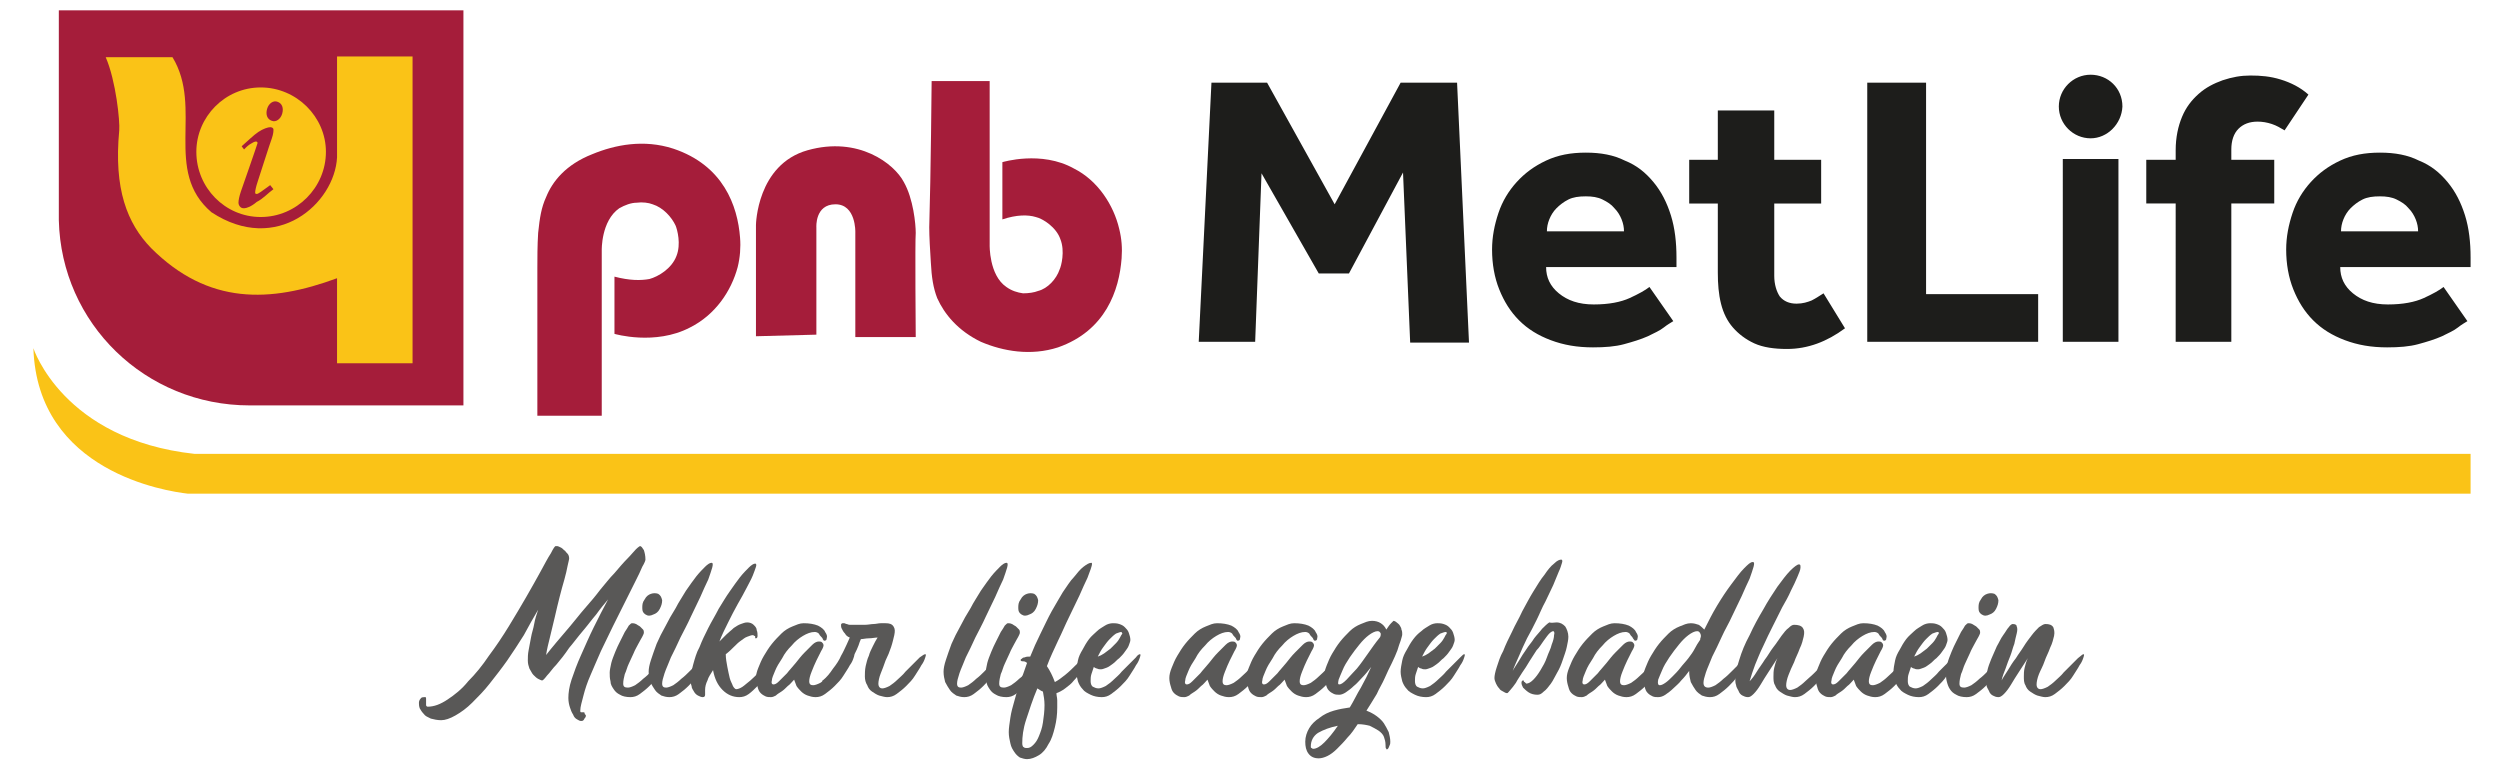 <?xml version="1.0" encoding="UTF-8"?>
<!-- Generator: Adobe Illustrator 19.0.0, SVG Export Plug-In . SVG Version: 6.00 Build 0)  -->
<svg version="1.1" id="Layer_1" xmlns="http://www.w3.org/2000/svg" xmlns:xlink="http://www.w3.org/1999/xlink" x="0px" y="0px" viewBox="0 0 314.5 96.8" style="enable-background:new 0 0 314.5 96.8;" xml:space="preserve">
<style type="text/css">
	.st0{fill:#595857;}
	.st1{fill:#1D1D1B;}
	.st2{fill-rule:evenodd;clip-rule:evenodd;fill:#A51D3A;}
	.st3{fill-rule:evenodd;clip-rule:evenodd;fill:#FAC317;}
	.st4{fill:#A51D3A;}
	.st5{fill:#FAC317;}
</style>
<path id="XMLID_103_" class="st0" d="M73.6,89.9c0.1,0,0.1,0,0.1,0.1c0,0.1,0,0.2-0.1,0.3c-0.1,0.1-0.1,0.2-0.2,0.3  c-0.1,0.1-0.2,0.1-0.3,0.1c-0.2,0-0.3-0.1-0.5-0.2c-0.2-0.1-0.4-0.3-0.5-0.6c-0.2-0.3-0.3-0.6-0.4-0.9c-0.1-0.3-0.2-0.7-0.2-1.2  c0-0.6,0.1-1.4,0.4-2.3c0.3-0.9,0.7-2,1.2-3.1c0.5-1.1,1-2.3,1.6-3.5c0.6-1.2,1.2-2.4,1.8-3.5c-0.5,0.6-1,1.2-1.5,1.9  c-0.6,0.7-1.1,1.4-1.7,2.1c-0.6,0.7-1.1,1.4-1.7,2.1C71,82.4,70.5,83,70,83.6c-0.5,0.5-0.8,1-1.2,1.4c-0.3,0.4-0.5,0.6-0.6,0.6  c0,0,0,0,0,0c0,0,0,0,0,0c-0.1,0-0.3-0.1-0.5-0.2c-0.2-0.1-0.4-0.3-0.6-0.5c-0.2-0.2-0.3-0.5-0.5-0.8c-0.1-0.3-0.2-0.6-0.2-1  c0-0.4,0-0.8,0.1-1.3c0.1-0.5,0.2-1,0.3-1.6c0.1-0.6,0.3-1.1,0.4-1.7c0.1-0.6,0.3-1.2,0.5-1.8c-0.6,1-1.2,2.1-1.8,3.2  c-0.7,1.1-1.4,2.2-2.1,3.2c-0.7,1-1.5,2-2.2,2.9c-0.7,0.9-1.5,1.7-2.2,2.4c-0.7,0.7-1.4,1.2-2.1,1.6c-0.7,0.4-1.3,0.6-1.8,0.6  c-0.5,0-0.9-0.1-1.3-0.2c-0.4-0.2-0.7-0.3-0.9-0.6c-0.2-0.2-0.4-0.5-0.5-0.7c-0.1-0.3-0.1-0.5-0.1-0.7c0-0.2,0.1-0.4,0.2-0.5  c0.1-0.2,0.3-0.2,0.6-0.2c0.1,0,0.1,0.1,0.1,0.2c0,0.1,0,0.3,0,0.4c0,0.2,0,0.3,0,0.4c0,0.1,0.1,0.2,0.2,0.2c0.8,0,1.6-0.3,2.5-0.9  c0.9-0.6,1.8-1.3,2.6-2.3c0.9-0.9,1.8-2,2.6-3.2c0.9-1.2,1.7-2.4,2.5-3.7c0.8-1.3,1.5-2.5,2.2-3.7c0.7-1.2,1.3-2.3,1.8-3.2  c0.5-0.9,0.9-1.7,1.3-2.3c0.3-0.6,0.5-0.9,0.6-0.9h0c0,0,0,0,0.1,0c0,0,0,0,0.1,0c0.1,0,0.3,0.1,0.5,0.2c0.2,0.1,0.3,0.3,0.5,0.4  c0.1,0.2,0.3,0.3,0.4,0.5c0.1,0.2,0.1,0.4,0.1,0.5c0,0.1-0.1,0.4-0.2,0.9c-0.1,0.5-0.2,1-0.4,1.7c-0.2,0.7-0.4,1.4-0.6,2.2  c-0.2,0.8-0.4,1.6-0.6,2.5c-0.2,0.8-0.4,1.7-0.6,2.5c-0.2,0.8-0.4,1.6-0.5,2.3c0.3-0.4,0.8-1,1.3-1.6c0.5-0.6,1.1-1.3,1.7-2  c0.6-0.7,1.2-1.5,1.9-2.3c0.7-0.8,1.3-1.5,1.9-2.3c0.6-0.7,1.2-1.5,1.8-2.1c0.6-0.7,1.1-1.3,1.6-1.8c0.5-0.5,0.8-0.9,1.1-1.2  c0.3-0.3,0.5-0.4,0.5-0.4c0.2,0,0.3,0.2,0.5,0.5c0.1,0.3,0.2,0.7,0.2,1.2c0,0.1-0.1,0.4-0.4,0.9c-0.2,0.5-0.5,1.1-0.9,1.9  c-0.4,0.8-0.8,1.6-1.3,2.6c-0.5,1-1,2-1.5,3c-0.5,1-1,2.1-1.5,3.1c-0.5,1.1-0.9,2.1-1.3,3c-0.4,0.9-0.7,1.8-0.9,2.6  c-0.2,0.8-0.4,1.4-0.4,1.9c0,0.1,0,0.2,0.1,0.2c0,0,0.1,0,0.2,0c0.1,0,0.1,0,0.2,0C73.6,89.9,73.6,89.9,73.6,89.9"/>
<path class="st0" d="M84.1,82.3c0.1,0,0.1,0.1,0,0.4c-0.1,0.3-0.2,0.6-0.5,1c-0.2,0.4-0.5,0.8-0.8,1.3c-0.3,0.5-0.7,0.9-1.1,1.3  c-0.4,0.4-0.8,0.7-1.2,1c-0.4,0.3-0.8,0.4-1.2,0.4c-0.5,0-1-0.1-1.3-0.3c-0.4-0.2-0.6-0.4-0.8-0.7c-0.2-0.3-0.4-0.6-0.4-1  c-0.1-0.4-0.1-0.7-0.1-1.1c0-0.3,0.1-0.7,0.2-1.2c0.1-0.4,0.3-0.9,0.5-1.4c0.2-0.5,0.4-0.9,0.6-1.3c0.2-0.4,0.4-0.8,0.6-1.2  c0.2-0.3,0.4-0.6,0.5-0.8c0.2-0.2,0.3-0.3,0.4-0.3c0.1,0,0.3,0,0.5,0.1c0.2,0.1,0.3,0.2,0.5,0.3c0.1,0.1,0.3,0.3,0.4,0.4  c0.1,0.1,0.1,0.3,0.1,0.4c0,0.1-0.1,0.3-0.2,0.5c-0.1,0.2-0.3,0.5-0.5,0.9c-0.2,0.4-0.4,0.7-0.6,1.2c-0.2,0.4-0.4,0.9-0.6,1.3  c-0.2,0.4-0.3,0.9-0.5,1.3c-0.1,0.4-0.2,0.8-0.2,1.2c0,0.4,0.2,0.5,0.6,0.5c0.2,0,0.5-0.1,0.9-0.3c0.3-0.2,0.7-0.5,1-0.8  c0.4-0.3,0.7-0.6,1.1-1c0.4-0.4,0.7-0.7,1-1c0.3-0.3,0.6-0.6,0.8-0.8C83.9,82.4,84,82.3,84.1,82.3 M81.2,77.3  c-0.3-0.2-0.4-0.4-0.4-0.8c0-0.4,0-0.7,0.3-1.1c0.2-0.4,0.5-0.6,0.8-0.7c0.3-0.1,0.6-0.1,0.9,0c0.3,0.2,0.4,0.4,0.5,0.8  c0,0.4-0.1,0.7-0.3,1.1c-0.2,0.4-0.5,0.6-0.8,0.7C81.8,77.5,81.5,77.5,81.2,77.3"/>
<path id="XMLID_100_" class="st0" d="M89,82.3c0.1,0,0.1,0.1,0,0.4c-0.1,0.3-0.2,0.6-0.5,1c-0.2,0.4-0.5,0.8-0.8,1.3  c-0.3,0.5-0.7,0.9-1.1,1.3c-0.4,0.4-0.8,0.7-1.2,1c-0.4,0.3-0.8,0.4-1.2,0.4c-0.4,0-0.7-0.1-1-0.2c-0.3-0.2-0.6-0.4-0.8-0.7  c-0.2-0.3-0.4-0.6-0.6-1c-0.1-0.4-0.2-0.8-0.2-1.3c0-0.4,0.1-0.9,0.3-1.5c0.2-0.6,0.4-1.2,0.7-2c0.3-0.7,0.7-1.5,1.1-2.2  c0.4-0.8,0.8-1.5,1.3-2.3c0.4-0.8,0.9-1.5,1.3-2.2c0.5-0.7,0.9-1.3,1.3-1.8c0.4-0.5,0.8-0.9,1.1-1.2c0.3-0.3,0.6-0.5,0.8-0.5  c0.2,0,0.2,0.2,0.1,0.6c-0.1,0.4-0.3,0.9-0.5,1.5c-0.3,0.6-0.6,1.3-1,2.2c-0.4,0.8-0.8,1.7-1.2,2.5c-0.4,0.9-0.9,1.8-1.3,2.6  c-0.4,0.9-0.8,1.7-1.2,2.5c-0.3,0.8-0.6,1.4-0.8,2c-0.2,0.6-0.3,1-0.3,1.3c0,0.4,0.2,0.5,0.5,0.5c0.2,0,0.5-0.1,0.9-0.3  c0.3-0.2,0.7-0.5,1-0.8c0.4-0.3,0.7-0.6,1.1-1c0.4-0.4,0.7-0.7,1-1c0.3-0.3,0.6-0.6,0.8-0.8C88.7,82.4,88.9,82.3,89,82.3"/>
<path id="XMLID_99_" class="st0" d="M97.4,82.3c0.1,0,0.1,0.1,0,0.4c-0.1,0.3-0.2,0.6-0.4,1c-0.2,0.4-0.4,0.8-0.7,1.3  c-0.3,0.5-0.6,0.9-1,1.3c-0.4,0.4-0.7,0.7-1.1,1c-0.4,0.3-0.8,0.4-1.2,0.4c-0.8,0-1.5-0.3-2.1-0.9c-0.6-0.6-1-1.4-1.2-2.5  c-0.3,0.5-0.6,0.9-0.7,1.3c-0.2,0.4-0.3,0.8-0.3,1.2c0,0.3,0,0.5,0,0.6c0,0.2-0.1,0.3-0.3,0.3c-0.2,0-0.4-0.1-0.6-0.2  c-0.2-0.1-0.4-0.3-0.5-0.5c-0.1-0.2-0.3-0.4-0.3-0.7c-0.1-0.2-0.1-0.5-0.1-0.8c0-0.5,0.1-1.2,0.3-1.9c0.2-0.7,0.4-1.5,0.8-2.2  c0.3-0.8,0.7-1.6,1.1-2.4c0.4-0.8,0.9-1.6,1.3-2.4c0.5-0.8,0.9-1.5,1.4-2.2c0.5-0.7,0.9-1.3,1.3-1.8c0.4-0.5,0.8-0.9,1.1-1.2  c0.3-0.3,0.6-0.5,0.8-0.5c0.1,0,0.2,0.1,0.1,0.4c-0.1,0.3-0.2,0.6-0.4,1.1c-0.2,0.5-0.5,1-0.8,1.6c-0.3,0.6-0.7,1.3-1.1,2  c-0.4,0.7-0.8,1.5-1.2,2.3c-0.4,0.8-0.8,1.6-1.1,2.4c0.3-0.3,0.6-0.6,0.9-0.9c0.3-0.3,0.6-0.5,0.9-0.8c0.3-0.2,0.6-0.4,0.9-0.5  c0.3-0.1,0.5-0.2,0.8-0.2c0.3,0,0.6,0.1,0.8,0.3c0.2,0.2,0.4,0.4,0.4,0.7c0.1,0.2,0.1,0.5,0.1,0.7c0,0.2-0.1,0.3-0.2,0.3  c-0.1,0-0.1,0-0.1-0.1c0,0,0-0.1,0-0.1c0-0.1,0-0.1-0.1-0.1c0,0-0.1-0.1-0.2-0.1c-0.2,0-0.4,0.1-0.7,0.2c-0.3,0.1-0.5,0.3-0.8,0.5  c-0.3,0.2-0.6,0.5-0.9,0.8c-0.3,0.3-0.6,0.6-1,0.9c0,0.5,0.1,1.1,0.2,1.6c0.1,0.5,0.2,1,0.3,1.4c0.1,0.4,0.3,0.7,0.4,1  c0.1,0.2,0.3,0.4,0.4,0.4c0.2,0,0.5-0.1,0.8-0.3c0.3-0.2,0.6-0.5,1-0.8c0.3-0.3,0.7-0.6,1-1c0.3-0.4,0.6-0.7,0.9-1  c0.3-0.3,0.5-0.6,0.7-0.8C97.2,82.4,97.3,82.3,97.4,82.3"/>
<path id="XMLID_98_" class="st0" d="M107.4,82.3c0.1,0,0.1,0.1,0,0.4c-0.1,0.3-0.2,0.6-0.5,1c-0.2,0.4-0.5,0.8-0.8,1.3  c-0.3,0.5-0.7,0.9-1.1,1.3c-0.4,0.4-0.8,0.7-1.2,1c-0.4,0.3-0.8,0.4-1.2,0.4c-0.4,0-0.7-0.1-1-0.2c-0.3-0.1-0.6-0.3-0.8-0.5  c-0.2-0.2-0.4-0.4-0.6-0.7c-0.1-0.3-0.2-0.5-0.3-0.8c-0.3,0.3-0.5,0.6-0.8,0.8c-0.3,0.3-0.5,0.5-0.8,0.7c-0.3,0.2-0.5,0.3-0.7,0.5  c-0.2,0.1-0.4,0.2-0.6,0.2c-0.2,0-0.5,0-0.7-0.1c-0.2-0.1-0.4-0.2-0.6-0.4c-0.2-0.2-0.3-0.4-0.4-0.8c-0.1-0.3-0.2-0.7-0.2-1.1  c0-0.4,0.1-0.8,0.3-1.3c0.2-0.5,0.4-1,0.7-1.5c0.3-0.5,0.6-1,1-1.5c0.4-0.5,0.8-0.9,1.2-1.3c0.4-0.4,0.9-0.7,1.4-0.9  c0.5-0.2,0.9-0.4,1.4-0.4c0.7,0,1.3,0.1,1.8,0.3c0.4,0.2,0.8,0.5,0.9,0.8c0.2,0.3,0.3,0.5,0.2,0.8c0,0.2-0.1,0.3-0.3,0.3  c-0.1,0-0.1-0.1-0.2-0.2c0-0.1-0.1-0.2-0.2-0.3c-0.1-0.1-0.2-0.2-0.3-0.4c-0.1-0.1-0.3-0.2-0.5-0.2c-0.5,0-1,0.2-1.5,0.5  c-0.5,0.3-1,0.7-1.4,1.2c-0.5,0.5-0.9,1-1.2,1.6c-0.4,0.6-0.7,1.1-0.9,1.6c-0.2,0.5-0.4,0.9-0.4,1.2c-0.1,0.3,0,0.5,0.2,0.5  c0.2,0,0.4-0.1,0.7-0.4c0.3-0.3,0.6-0.6,1-1c0.3-0.4,0.7-0.8,1.1-1.3c0.4-0.5,0.7-0.9,1.1-1.3c0.4-0.4,0.7-0.7,1-1  c0.3-0.3,0.6-0.4,0.8-0.4c0.1,0,0.3,0,0.4,0.1c0.1,0.1,0.2,0.2,0.2,0.4c0,0.1-0.1,0.4-0.3,0.7c-0.2,0.4-0.4,0.8-0.6,1.2  c-0.2,0.4-0.4,0.9-0.6,1.4c-0.2,0.5-0.3,0.9-0.3,1.2c0,0.4,0.2,0.5,0.5,0.5c0.2,0,0.5-0.1,0.9-0.3c0.3-0.2,0.7-0.5,1-0.8  c0.3-0.3,0.7-0.6,1.1-1c0.4-0.4,0.7-0.7,1-1c0.3-0.3,0.6-0.6,0.8-0.8C107.2,82.4,107.3,82.3,107.4,82.3"/>
<path id="XMLID_97_" class="st0" d="M116.4,82.3c0.1,0,0.1,0.1,0,0.4c-0.1,0.3-0.2,0.6-0.5,1c-0.2,0.4-0.5,0.8-0.8,1.3  c-0.3,0.5-0.7,0.9-1.1,1.3c-0.4,0.4-0.8,0.7-1.2,1c-0.4,0.3-0.8,0.4-1.2,0.4c-0.3,0-0.6-0.1-1-0.2c-0.3-0.1-0.6-0.3-0.9-0.5  c-0.3-0.2-0.5-0.5-0.6-0.8c-0.2-0.3-0.3-0.7-0.3-1.1c0-0.4,0-0.8,0.1-1.3c0.1-0.4,0.2-0.9,0.4-1.3c0.1-0.4,0.3-0.8,0.5-1.2  c0.2-0.4,0.4-0.8,0.6-1.1c-0.3,0-0.7,0.1-1.1,0.1c-0.4,0-0.7,0.1-1,0.1c-0.1,0.2-0.2,0.5-0.3,0.8c-0.1,0.3-0.3,0.7-0.5,1.1  c-0.2,0.4-0.4,0.8-0.7,1.2c-0.2,0.4-0.5,0.8-0.8,1.2c-0.3,0.4-0.5,0.7-0.8,1c-0.2,0.3-0.5,0.5-0.7,0.7c-0.1,0.1-0.2,0.1-0.3,0  c-0.1-0.1-0.2-0.1-0.4-0.3c-0.1-0.1-0.2-0.2-0.3-0.3c-0.1-0.1-0.1-0.2,0-0.2c0.5-0.4,0.9-0.9,1.3-1.5c0.4-0.5,0.8-1.1,1-1.6  c0.3-0.5,0.5-1,0.7-1.4c0.2-0.4,0.3-0.7,0.4-0.9c-0.3-0.1-0.5-0.3-0.6-0.5c-0.2-0.2-0.3-0.4-0.4-0.6c-0.1-0.2-0.1-0.3-0.1-0.5  c0-0.1,0.1-0.2,0.2-0.2c0.1,0,0.1,0,0.2,0c0.1,0,0.2,0.1,0.3,0.1c0.1,0,0.2,0.1,0.4,0.1c0.1,0,0.3,0,0.6,0c0.4,0,0.8,0,1.3,0  c0.4,0,0.8-0.1,1.1-0.1c0.3,0,0.6-0.1,0.9-0.1c0.3,0,0.5,0,0.6,0c0.5,0,0.8,0.1,1,0.4c0.2,0.3,0.2,0.6,0.1,1.1  c-0.1,0.4-0.2,0.9-0.4,1.5c-0.2,0.6-0.4,1.1-0.7,1.7c-0.2,0.6-0.4,1.1-0.6,1.6c-0.2,0.5-0.3,1-0.3,1.3c0,0.4,0.2,0.6,0.5,0.6  c0.2,0,0.5-0.1,0.9-0.3c0.3-0.2,0.7-0.5,1-0.8c0.3-0.3,0.7-0.6,1-1c0.4-0.4,0.7-0.7,1-1c0.3-0.3,0.6-0.6,0.8-0.8  C116.1,82.4,116.3,82.3,116.4,82.3"/>
<path id="XMLID_96_" class="st0" d="M126.1,82.3c0.1,0,0.1,0.1,0,0.4c-0.1,0.3-0.2,0.6-0.5,1c-0.2,0.4-0.5,0.8-0.8,1.3  c-0.3,0.5-0.7,0.9-1.1,1.3c-0.4,0.4-0.8,0.7-1.2,1c-0.4,0.3-0.8,0.4-1.2,0.4c-0.4,0-0.7-0.1-1-0.2c-0.3-0.2-0.6-0.4-0.8-0.7  c-0.2-0.3-0.4-0.6-0.6-1c-0.1-0.4-0.2-0.8-0.2-1.3c0-0.4,0.1-0.9,0.3-1.5c0.2-0.6,0.4-1.2,0.7-2c0.3-0.7,0.7-1.5,1.1-2.2  c0.4-0.8,0.8-1.5,1.3-2.3c0.4-0.8,0.9-1.5,1.3-2.2c0.5-0.7,0.9-1.3,1.3-1.8c0.4-0.5,0.8-0.9,1.1-1.2c0.3-0.3,0.6-0.5,0.8-0.5  c0.2,0,0.2,0.2,0.1,0.6c-0.1,0.4-0.3,0.9-0.5,1.5c-0.3,0.6-0.6,1.3-1,2.2c-0.4,0.8-0.8,1.7-1.2,2.5c-0.4,0.9-0.9,1.8-1.3,2.6  c-0.4,0.9-0.8,1.7-1.2,2.5c-0.3,0.8-0.6,1.4-0.8,2c-0.2,0.6-0.3,1-0.3,1.3c0,0.4,0.2,0.5,0.5,0.5c0.2,0,0.5-0.1,0.9-0.3  c0.3-0.2,0.7-0.5,1-0.8c0.4-0.3,0.7-0.6,1.1-1c0.4-0.4,0.7-0.7,1-1c0.3-0.3,0.6-0.6,0.8-0.8C125.8,82.4,126,82.3,126.1,82.3"/>
<path class="st0" d="M131.4,82.3c0.1,0,0.1,0.1,0,0.4c-0.1,0.3-0.2,0.6-0.5,1c-0.2,0.4-0.5,0.8-0.8,1.3c-0.3,0.5-0.7,0.9-1.1,1.3  c-0.4,0.4-0.8,0.7-1.2,1c-0.4,0.3-0.8,0.4-1.2,0.4c-0.5,0-1-0.1-1.3-0.3c-0.4-0.2-0.6-0.4-0.8-0.7c-0.2-0.3-0.4-0.6-0.4-1  c-0.1-0.4-0.1-0.7-0.1-1.1c0-0.3,0.1-0.7,0.2-1.2c0.1-0.4,0.3-0.9,0.5-1.4c0.2-0.5,0.4-0.9,0.6-1.3c0.2-0.4,0.4-0.8,0.6-1.2  c0.2-0.3,0.4-0.6,0.5-0.8c0.2-0.2,0.3-0.3,0.4-0.3c0.1,0,0.3,0,0.5,0.1c0.2,0.1,0.3,0.2,0.5,0.3c0.1,0.1,0.3,0.3,0.4,0.4  c0.1,0.1,0.1,0.3,0.1,0.4c0,0.1-0.1,0.3-0.2,0.5c-0.1,0.2-0.3,0.5-0.5,0.9c-0.2,0.4-0.4,0.7-0.6,1.2c-0.2,0.4-0.4,0.9-0.6,1.3  c-0.2,0.4-0.3,0.9-0.5,1.3c-0.1,0.4-0.2,0.8-0.2,1.2c0,0.4,0.2,0.5,0.6,0.5c0.2,0,0.5-0.1,0.9-0.3c0.3-0.2,0.7-0.5,1-0.8  c0.4-0.3,0.7-0.6,1.1-1c0.4-0.4,0.7-0.7,1-1c0.3-0.3,0.6-0.6,0.8-0.8C131.2,82.4,131.3,82.3,131.4,82.3 M128.5,77.3  c-0.3-0.2-0.4-0.4-0.4-0.8c0-0.4,0-0.7,0.3-1.1c0.2-0.4,0.5-0.6,0.8-0.7c0.3-0.1,0.6-0.1,0.9,0c0.3,0.2,0.4,0.4,0.5,0.8  c0,0.4-0.1,0.7-0.3,1.1c-0.2,0.4-0.5,0.6-0.8,0.7C129.1,77.5,128.8,77.5,128.5,77.3"/>
<path class="st0" d="M137.1,82.3c0.1,0,0.1,0.1,0,0.3c-0.1,0.2-0.2,0.5-0.4,0.8c-0.2,0.3-0.4,0.7-0.7,1.1c-0.3,0.4-0.6,0.8-0.9,1.1  c-0.3,0.4-0.7,0.7-1.1,1c-0.4,0.3-0.8,0.5-1.1,0.6c0,0.3,0.1,0.6,0.1,0.9c0,0.3,0,0.6,0,0.9c0,0.9-0.1,1.7-0.3,2.5  c-0.2,0.8-0.4,1.5-0.8,2.1c-0.3,0.6-0.7,1.1-1.2,1.4c-0.5,0.3-1,0.5-1.5,0.5c-0.3,0-0.6-0.1-0.9-0.2c-0.3-0.2-0.5-0.4-0.7-0.7  c-0.2-0.3-0.4-0.6-0.5-1.1c-0.1-0.4-0.2-0.9-0.2-1.4c0-0.5,0.1-1.1,0.2-1.8c0.1-0.7,0.3-1.4,0.5-2.1c0.2-0.7,0.4-1.5,0.7-2.3  c0.3-0.8,0.6-1.6,0.9-2.5c-0.1-0.1-0.3-0.2-0.4-0.2c-0.2,0-0.3,0-0.4-0.1c0-0.1,0-0.2,0.1-0.2c0.1-0.1,0.2-0.2,0.4-0.2  c0.2-0.1,0.4-0.1,0.6-0.1h0.1c0.4-1,0.8-1.9,1.3-2.9c0.5-1,0.9-1.9,1.4-2.8c0.5-0.9,1-1.7,1.4-2.4c0.5-0.7,0.9-1.4,1.4-1.9  c0.4-0.5,0.8-1,1.2-1.3c0.4-0.3,0.7-0.5,1-0.5c0.1,0,0.1,0.2,0,0.5c-0.1,0.4-0.3,0.8-0.5,1.4c-0.3,0.6-0.6,1.3-1,2.2  c-0.4,0.8-0.8,1.7-1.3,2.7c-0.5,1-0.9,2-1.4,3c-0.5,1.1-1,2.1-1.4,3.2c0.4,0.6,0.7,1.2,1,2c0.4-0.2,0.8-0.5,1.3-0.9  c0.5-0.4,0.9-0.8,1.3-1.2c0.4-0.4,0.8-0.8,1.1-1C136.7,82.4,137,82.3,137.1,82.3 M129.2,94.1c0.3,0,0.5-0.1,0.8-0.4  c0.3-0.3,0.5-0.6,0.7-1.1c0.2-0.5,0.4-1,0.5-1.7c0.1-0.7,0.2-1.4,0.2-2.2c0-0.6-0.1-1.2-0.2-1.7c-0.3-0.1-0.5-0.3-0.7-0.4  c-0.6,1.4-1,2.7-1.4,3.9c-0.4,1.2-0.5,2.2-0.5,3c0,0.3,0.1,0.5,0.2,0.5C128.9,94.1,129,94.1,129.2,94.1"/>
<path class="st0" d="M143.4,82.3c0.1,0,0.1,0.1,0,0.4c-0.1,0.3-0.2,0.6-0.5,1c-0.2,0.4-0.5,0.8-0.8,1.3c-0.3,0.5-0.7,0.9-1.1,1.3  c-0.4,0.4-0.8,0.7-1.2,1c-0.4,0.3-0.8,0.4-1.2,0.4c-0.5,0-1-0.1-1.4-0.3c-0.4-0.2-0.8-0.4-1-0.7c-0.3-0.3-0.5-0.7-0.6-1  c-0.1-0.4-0.2-0.8-0.2-1.2c0-0.4,0.1-0.9,0.2-1.4c0.1-0.5,0.3-0.9,0.6-1.4c0.2-0.4,0.5-0.9,0.8-1.3c0.3-0.4,0.7-0.7,1-1  c0.3-0.3,0.7-0.5,1-0.7c0.3-0.2,0.7-0.3,1-0.3c0.2,0,0.5,0,0.8,0.1c0.3,0.1,0.5,0.2,0.7,0.4c0.2,0.2,0.4,0.4,0.5,0.7  c0.1,0.3,0.2,0.6,0.2,0.9c0,0.2-0.1,0.4-0.2,0.7c-0.1,0.3-0.3,0.5-0.5,0.8c-0.2,0.3-0.4,0.5-0.7,0.8c-0.3,0.2-0.5,0.5-0.8,0.7  c-0.3,0.2-0.5,0.4-0.8,0.5c-0.3,0.1-0.5,0.2-0.7,0.2c-0.2,0-0.3,0-0.5-0.1c-0.1,0-0.3-0.1-0.4-0.2c-0.1,0.3-0.2,0.6-0.3,0.9  c-0.1,0.3-0.1,0.6-0.1,0.9c0,0.3,0.1,0.6,0.3,0.7c0.2,0.1,0.4,0.2,0.7,0.2c0.2,0,0.5-0.1,0.9-0.3c0.3-0.2,0.7-0.5,1-0.8  c0.3-0.3,0.7-0.6,1-1c0.4-0.4,0.7-0.7,1-1c0.3-0.3,0.6-0.6,0.8-0.8C143.1,82.4,143.3,82.3,143.4,82.3 M141.1,79.5  c-0.2,0-0.4,0.1-0.7,0.2c-0.3,0.2-0.5,0.4-0.8,0.7c-0.3,0.3-0.5,0.6-0.8,1c-0.3,0.4-0.5,0.8-0.7,1.2c0.3-0.1,0.5-0.2,0.8-0.4  c0.3-0.2,0.5-0.4,0.8-0.6c0.2-0.2,0.5-0.5,0.7-0.7c0.2-0.2,0.4-0.5,0.5-0.7c0.1-0.2,0.2-0.4,0.3-0.5  C141.1,79.6,141.1,79.5,141.1,79.5"/>
<path id="XMLID_89_" class="st0" d="M159.4,82.3c0.1,0,0.1,0.1,0,0.4c-0.1,0.3-0.2,0.6-0.5,1c-0.2,0.4-0.5,0.8-0.8,1.3  c-0.3,0.5-0.7,0.9-1.1,1.3c-0.4,0.4-0.8,0.7-1.2,1c-0.4,0.3-0.8,0.4-1.2,0.4c-0.4,0-0.7-0.1-1-0.2c-0.3-0.1-0.6-0.3-0.8-0.5  c-0.2-0.2-0.4-0.4-0.6-0.7c-0.1-0.3-0.2-0.5-0.3-0.8c-0.3,0.3-0.5,0.6-0.8,0.8c-0.3,0.3-0.5,0.5-0.8,0.7c-0.3,0.2-0.5,0.3-0.7,0.5  c-0.2,0.1-0.4,0.2-0.6,0.2c-0.2,0-0.5,0-0.7-0.1c-0.2-0.1-0.4-0.2-0.6-0.4c-0.2-0.2-0.3-0.4-0.4-0.8c-0.1-0.3-0.2-0.7-0.2-1.1  c0-0.4,0.1-0.8,0.3-1.3c0.2-0.5,0.4-1,0.7-1.5c0.3-0.5,0.6-1,1-1.5c0.4-0.5,0.8-0.9,1.2-1.3c0.4-0.4,0.9-0.7,1.4-0.9  c0.5-0.2,0.9-0.4,1.4-0.4c0.7,0,1.3,0.1,1.8,0.3c0.4,0.2,0.8,0.5,0.9,0.8c0.2,0.3,0.3,0.5,0.2,0.8c0,0.2-0.1,0.3-0.3,0.3  c-0.1,0-0.1-0.1-0.2-0.2c0-0.1-0.1-0.2-0.2-0.3c-0.1-0.1-0.2-0.2-0.3-0.4c-0.1-0.1-0.3-0.2-0.5-0.2c-0.5,0-1,0.2-1.5,0.5  c-0.5,0.3-1,0.7-1.4,1.2c-0.5,0.5-0.9,1-1.2,1.6c-0.4,0.6-0.7,1.1-0.9,1.6c-0.2,0.5-0.4,0.9-0.4,1.2c-0.1,0.3,0,0.5,0.2,0.5  c0.2,0,0.4-0.1,0.7-0.4c0.3-0.3,0.6-0.6,1-1c0.3-0.4,0.7-0.8,1.1-1.3c0.4-0.5,0.7-0.9,1.1-1.3c0.4-0.4,0.7-0.7,1-1  c0.3-0.3,0.6-0.4,0.8-0.4c0.1,0,0.3,0,0.4,0.1c0.1,0.1,0.2,0.2,0.2,0.4c0,0.1-0.1,0.4-0.3,0.7c-0.2,0.4-0.4,0.8-0.6,1.2  c-0.2,0.4-0.4,0.9-0.6,1.4c-0.2,0.5-0.3,0.9-0.3,1.2c0,0.4,0.2,0.5,0.5,0.5c0.2,0,0.5-0.1,0.9-0.3c0.3-0.2,0.7-0.5,1-0.8  c0.3-0.3,0.7-0.6,1-1c0.4-0.4,0.7-0.7,1-1c0.3-0.3,0.6-0.6,0.8-0.8C159.2,82.4,159.3,82.3,159.4,82.3"/>
<path id="XMLID_88_" class="st0" d="M169.1,82.3c0.1,0,0.1,0.1,0,0.4c-0.1,0.3-0.2,0.6-0.5,1c-0.2,0.4-0.5,0.8-0.8,1.3  c-0.3,0.5-0.7,0.9-1.1,1.3c-0.4,0.4-0.8,0.7-1.2,1c-0.4,0.3-0.8,0.4-1.2,0.4c-0.4,0-0.7-0.1-1-0.2c-0.3-0.1-0.6-0.3-0.8-0.5  c-0.2-0.2-0.4-0.4-0.6-0.7c-0.1-0.3-0.2-0.5-0.3-0.8c-0.3,0.3-0.5,0.6-0.8,0.8c-0.3,0.3-0.5,0.5-0.8,0.7c-0.3,0.2-0.5,0.3-0.7,0.5  c-0.2,0.1-0.4,0.2-0.6,0.2c-0.2,0-0.5,0-0.7-0.1c-0.2-0.1-0.4-0.2-0.6-0.4c-0.2-0.2-0.3-0.4-0.4-0.8c-0.1-0.3-0.2-0.7-0.2-1.1  c0-0.4,0.1-0.8,0.3-1.3c0.2-0.5,0.4-1,0.7-1.5c0.3-0.5,0.6-1,1-1.5c0.4-0.5,0.8-0.9,1.2-1.3c0.4-0.4,0.9-0.7,1.4-0.9  c0.5-0.2,0.9-0.4,1.4-0.4c0.7,0,1.3,0.1,1.8,0.3c0.4,0.2,0.8,0.5,0.9,0.8c0.2,0.3,0.3,0.5,0.2,0.8c0,0.2-0.1,0.3-0.3,0.3  c-0.1,0-0.1-0.1-0.2-0.2c0-0.1-0.1-0.2-0.2-0.3c-0.1-0.1-0.2-0.2-0.3-0.4c-0.1-0.1-0.3-0.2-0.5-0.2c-0.5,0-1,0.2-1.5,0.5  c-0.5,0.3-1,0.7-1.4,1.2c-0.5,0.5-0.9,1-1.2,1.6c-0.4,0.6-0.7,1.1-0.9,1.6c-0.2,0.5-0.4,0.9-0.4,1.2c-0.1,0.3,0,0.5,0.2,0.5  c0.2,0,0.4-0.1,0.7-0.4c0.3-0.3,0.6-0.6,1-1c0.3-0.4,0.7-0.8,1.1-1.3c0.4-0.5,0.7-0.9,1.1-1.3c0.4-0.4,0.7-0.7,1-1  c0.3-0.3,0.6-0.4,0.8-0.4c0.1,0,0.3,0,0.4,0.1c0.1,0.1,0.2,0.2,0.2,0.4c0,0.1-0.1,0.4-0.3,0.7c-0.2,0.4-0.4,0.8-0.6,1.2  c-0.2,0.4-0.4,0.9-0.6,1.4c-0.2,0.5-0.3,0.9-0.3,1.2c0,0.4,0.2,0.5,0.5,0.5c0.2,0,0.5-0.1,0.9-0.3c0.3-0.2,0.7-0.5,1-0.8  c0.3-0.3,0.7-0.6,1-1c0.4-0.4,0.7-0.7,1-1c0.3-0.3,0.6-0.6,0.8-0.8C168.8,82.4,169,82.3,169.1,82.3"/>
<path class="st0" d="M171.9,89.4c0.5,0.2,0.9,0.4,1.3,0.7c0.4,0.3,0.7,0.6,0.9,0.9c0.2,0.3,0.4,0.7,0.6,1.1c0.1,0.4,0.2,0.8,0.2,1.2  c0,0.2,0,0.3-0.1,0.5c-0.1,0.2-0.1,0.3-0.2,0.4c-0.1,0.1-0.2,0.1-0.2,0c-0.1-0.1-0.1-0.2-0.1-0.5c0-0.4-0.1-0.7-0.2-1  c-0.1-0.3-0.4-0.6-0.7-0.8c-0.3-0.2-0.7-0.4-1.1-0.6c-0.4-0.1-0.9-0.2-1.5-0.2h0c-0.4,0.6-0.8,1.2-1.3,1.7c-0.4,0.5-0.9,1-1.3,1.4  c-0.4,0.4-0.8,0.7-1.2,0.9c-0.4,0.2-0.8,0.3-1.1,0.3c-0.6,0-1-0.2-1.3-0.6c-0.3-0.4-0.4-0.9-0.4-1.5c0-0.6,0.2-1.2,0.5-1.7  c0.3-0.5,0.7-0.9,1.3-1.3c0.5-0.4,1.1-0.7,1.8-0.9c0.7-0.2,1.3-0.3,2-0.4c0.5-0.8,0.9-1.7,1.4-2.5c0.5-0.9,0.9-1.7,1.3-2.6  c-0.4,0.5-0.7,0.9-1.1,1.3c-0.4,0.4-0.7,0.8-1.1,1.1c-0.3,0.3-0.7,0.6-1,0.8c-0.3,0.2-0.6,0.3-0.8,0.3c-0.2,0-0.5,0-0.7-0.1  c-0.2-0.1-0.4-0.2-0.6-0.4c-0.2-0.2-0.3-0.4-0.4-0.8c-0.1-0.3-0.2-0.7-0.2-1.1c0-0.4,0.1-0.8,0.3-1.3c0.2-0.5,0.4-1,0.7-1.5  c0.3-0.5,0.6-1,1-1.5c0.4-0.5,0.8-0.9,1.2-1.3c0.4-0.4,0.9-0.7,1.4-0.9c0.5-0.2,0.9-0.4,1.4-0.4c0.4,0,0.8,0.1,1.1,0.3  c0.3,0.2,0.5,0.4,0.7,0.8c0.2-0.3,0.4-0.6,0.6-0.8c0.2-0.2,0.3-0.3,0.3-0.3c0.1,0,0.3,0.1,0.4,0.2c0.1,0.1,0.3,0.2,0.4,0.4  c0.1,0.2,0.2,0.3,0.2,0.5c0.1,0.2,0.1,0.4,0.1,0.6c0,0.2-0.1,0.4-0.2,0.8c-0.1,0.3-0.3,0.8-0.4,1.2c-0.2,0.5-0.4,1-0.7,1.6  c-0.3,0.6-0.6,1.2-0.9,1.9c-0.3,0.7-0.7,1.3-1,2C172.7,88.1,172.3,88.8,171.9,89.4 M165.2,94.2c0.4,0,0.9-0.3,1.4-0.8  c0.5-0.5,1.1-1.2,1.7-2.1c-1,0.2-1.8,0.5-2.5,0.9c-0.6,0.4-0.9,1-0.9,1.7c0,0.1,0,0.2,0.1,0.2C165.1,94.2,165.2,94.2,165.2,94.2   M168.5,86.1c0.2,0,0.5-0.2,0.9-0.6c0.4-0.4,0.8-0.9,1.3-1.4c0.5-0.6,0.9-1.2,1.4-1.9c0.5-0.7,0.9-1.3,1.4-1.9  c0.2-0.2,0.2-0.4,0.2-0.6c-0.1-0.2-0.2-0.3-0.4-0.3c-0.3,0-0.7,0.2-1.1,0.5c-0.4,0.3-0.8,0.7-1.2,1.2c-0.4,0.5-0.8,1-1.2,1.6  c-0.4,0.6-0.7,1.1-0.9,1.6c-0.2,0.5-0.4,0.9-0.5,1.2C168.3,86,168.3,86.1,168.5,86.1"/>
<path class="st0" d="M184.2,82.3c0.1,0,0.1,0.1,0,0.4c-0.1,0.3-0.2,0.6-0.5,1c-0.2,0.4-0.5,0.8-0.8,1.3c-0.3,0.5-0.7,0.9-1.1,1.3  c-0.4,0.4-0.8,0.7-1.2,1c-0.4,0.3-0.8,0.4-1.2,0.4c-0.5,0-1-0.1-1.4-0.3c-0.4-0.2-0.8-0.4-1-0.7c-0.3-0.3-0.5-0.7-0.6-1  c-0.1-0.4-0.2-0.8-0.2-1.2c0-0.4,0.1-0.9,0.2-1.4c0.1-0.5,0.3-0.9,0.6-1.4c0.2-0.4,0.5-0.9,0.8-1.3c0.3-0.4,0.6-0.7,1-1  c0.3-0.3,0.7-0.5,1-0.7c0.3-0.2,0.7-0.3,1-0.3c0.2,0,0.5,0,0.8,0.1c0.3,0.1,0.5,0.2,0.7,0.4c0.2,0.2,0.4,0.4,0.5,0.7  c0.1,0.3,0.2,0.6,0.2,0.9c0,0.2-0.1,0.4-0.2,0.7c-0.1,0.3-0.3,0.5-0.5,0.8c-0.2,0.3-0.4,0.5-0.7,0.8c-0.3,0.2-0.5,0.5-0.8,0.7  c-0.3,0.2-0.5,0.4-0.8,0.5c-0.3,0.1-0.5,0.2-0.7,0.2c-0.2,0-0.3,0-0.5-0.1c-0.1,0-0.3-0.1-0.4-0.2c-0.1,0.3-0.2,0.6-0.3,0.9  c-0.1,0.3-0.1,0.6-0.1,0.9c0,0.3,0.1,0.6,0.3,0.7c0.2,0.1,0.4,0.2,0.7,0.2c0.2,0,0.5-0.1,0.9-0.3c0.3-0.2,0.7-0.5,1-0.8  c0.3-0.3,0.7-0.6,1-1c0.4-0.4,0.7-0.7,1-1c0.3-0.3,0.6-0.6,0.8-0.8C184,82.4,184.1,82.3,184.2,82.3 M181.9,79.5  c-0.2,0-0.4,0.1-0.7,0.2c-0.3,0.2-0.5,0.4-0.8,0.7c-0.3,0.3-0.5,0.6-0.8,1c-0.3,0.4-0.5,0.8-0.7,1.2c0.3-0.1,0.5-0.2,0.8-0.4  c0.3-0.2,0.5-0.4,0.8-0.6c0.2-0.2,0.5-0.5,0.7-0.7c0.2-0.2,0.4-0.5,0.5-0.7c0.1-0.2,0.2-0.4,0.3-0.5C182,79.6,182,79.5,181.9,79.5"/>
<path id="XMLID_82_" class="st0" d="M195.8,78.3c0.5,0,0.8,0.2,1.1,0.5c0.2,0.3,0.4,0.8,0.4,1.3c0,0.4-0.1,0.8-0.2,1.3  c-0.1,0.5-0.3,1-0.5,1.6c-0.2,0.6-0.4,1.1-0.7,1.6c-0.3,0.5-0.5,1-0.8,1.4c-0.3,0.4-0.6,0.8-0.9,1c-0.3,0.3-0.5,0.4-0.8,0.4  c-0.4,0-0.8-0.1-1.1-0.3c-0.3-0.2-0.5-0.4-0.7-0.6c-0.1-0.2-0.2-0.4-0.2-0.6c0-0.2,0.1-0.3,0.2-0.3c0.1,0,0.1,0,0.1,0.1  c0,0,0,0.1,0.1,0.1c0,0,0.1,0.1,0.1,0.1c0,0,0.1,0.1,0.1,0.1c0.3,0,0.6-0.2,0.9-0.5c0.3-0.3,0.6-0.7,0.9-1.2c0.3-0.5,0.6-1,0.8-1.6  c0.2-0.6,0.5-1.1,0.6-1.6c0.2-0.5,0.3-0.9,0.3-1.2c0.1-0.3,0-0.5-0.1-0.5c-0.1,0-0.3,0.1-0.5,0.3c-0.2,0.2-0.4,0.5-0.7,0.9  c-0.3,0.4-0.5,0.8-0.9,1.2c-0.3,0.5-0.6,0.9-0.9,1.4c-0.3,0.5-0.6,1-0.9,1.4c-0.3,0.5-0.6,0.9-0.8,1.3c-0.3,0.4-0.5,0.7-0.7,0.9  c-0.2,0.2-0.3,0.4-0.4,0.4h0c-0.2,0-0.3-0.1-0.5-0.2c-0.2-0.1-0.4-0.2-0.5-0.4c-0.2-0.2-0.3-0.4-0.4-0.6c-0.1-0.2-0.2-0.5-0.2-0.7  c0-0.3,0.1-0.8,0.3-1.4c0.2-0.6,0.4-1.3,0.8-2c0.3-0.8,0.7-1.6,1.1-2.4c0.4-0.9,0.9-1.7,1.3-2.6c0.5-0.9,0.9-1.7,1.4-2.5  c0.5-0.8,0.9-1.5,1.4-2.1c0.4-0.6,0.8-1.1,1.2-1.4c0.4-0.4,0.7-0.5,0.9-0.5c0.1,0,0.2,0.1,0.1,0.4c-0.1,0.3-0.2,0.7-0.4,1.1  c-0.2,0.5-0.4,1-0.7,1.7c-0.3,0.6-0.6,1.3-1,2.1c-0.4,0.7-0.7,1.5-1.1,2.3c-0.4,0.8-0.8,1.6-1.2,2.3c-0.4,0.8-0.7,1.5-1,2.2  c-0.3,0.7-0.6,1.3-0.8,1.9c0.2-0.4,0.5-0.8,0.8-1.3c0.3-0.5,0.6-1,0.9-1.4c0.3-0.5,0.7-0.9,1-1.4c0.3-0.4,0.7-0.8,1-1.2  c0.3-0.3,0.6-0.6,0.9-0.8C195.2,78.4,195.5,78.3,195.8,78.3"/>
<path id="XMLID_81_" class="st0" d="M209.4,82.3c0.1,0,0.1,0.1,0,0.4c-0.1,0.3-0.2,0.6-0.5,1c-0.2,0.4-0.5,0.8-0.8,1.3  c-0.3,0.5-0.7,0.9-1.1,1.3c-0.4,0.4-0.8,0.7-1.2,1c-0.4,0.3-0.8,0.4-1.2,0.4c-0.4,0-0.7-0.1-1-0.2c-0.3-0.1-0.6-0.3-0.8-0.5  c-0.2-0.2-0.4-0.4-0.6-0.7c-0.1-0.3-0.2-0.5-0.3-0.8c-0.3,0.3-0.5,0.6-0.8,0.8c-0.3,0.3-0.5,0.5-0.8,0.7c-0.3,0.2-0.5,0.3-0.7,0.5  c-0.2,0.1-0.4,0.2-0.6,0.2c-0.2,0-0.5,0-0.7-0.1c-0.2-0.1-0.4-0.2-0.6-0.4c-0.2-0.2-0.3-0.4-0.4-0.8c-0.1-0.3-0.2-0.7-0.2-1.1  c0-0.4,0.1-0.8,0.3-1.3c0.2-0.5,0.4-1,0.7-1.5c0.3-0.5,0.6-1,1-1.5c0.4-0.5,0.8-0.9,1.2-1.3c0.4-0.4,0.9-0.7,1.4-0.9  c0.5-0.2,0.9-0.4,1.4-0.4c0.7,0,1.3,0.1,1.8,0.3c0.4,0.2,0.8,0.5,0.9,0.8c0.2,0.3,0.3,0.5,0.2,0.8c0,0.2-0.1,0.3-0.3,0.3  c-0.1,0-0.1-0.1-0.2-0.2c-0.1-0.1-0.1-0.2-0.2-0.3c-0.1-0.1-0.2-0.2-0.3-0.4c-0.1-0.1-0.3-0.2-0.5-0.2c-0.5,0-1,0.2-1.5,0.5  c-0.5,0.3-1,0.7-1.4,1.2c-0.5,0.5-0.9,1-1.2,1.6c-0.4,0.6-0.7,1.1-0.9,1.6c-0.2,0.5-0.4,0.9-0.4,1.2c-0.1,0.3,0,0.5,0.2,0.5  c0.2,0,0.4-0.1,0.7-0.4c0.3-0.3,0.6-0.6,1-1c0.3-0.4,0.7-0.8,1.1-1.3c0.4-0.5,0.7-0.9,1.1-1.3c0.4-0.4,0.7-0.7,1-1  c0.3-0.3,0.6-0.4,0.8-0.4c0.1,0,0.3,0,0.4,0.1c0.1,0.1,0.2,0.2,0.2,0.4c0,0.1-0.1,0.4-0.3,0.7c-0.2,0.4-0.4,0.8-0.6,1.2  c-0.2,0.4-0.4,0.9-0.6,1.4c-0.2,0.5-0.3,0.9-0.3,1.2c0,0.4,0.2,0.5,0.5,0.5c0.2,0,0.5-0.1,0.9-0.3c0.3-0.2,0.7-0.5,1-0.8  c0.3-0.3,0.7-0.6,1-1c0.4-0.4,0.7-0.7,1-1c0.3-0.3,0.6-0.6,0.8-0.8C209.1,82.4,209.3,82.3,209.4,82.3"/>
<path class="st0" d="M219.9,82.3c0.1,0,0.1,0.1,0,0.4c-0.1,0.3-0.2,0.6-0.5,1c-0.2,0.4-0.5,0.8-0.8,1.3c-0.3,0.5-0.7,0.9-1.1,1.3  c-0.4,0.4-0.8,0.7-1.2,1c-0.4,0.3-0.8,0.4-1.2,0.4c-0.4,0-0.7-0.1-1-0.2c-0.3-0.2-0.6-0.4-0.8-0.7c-0.2-0.3-0.4-0.6-0.6-1  c-0.1-0.4-0.2-0.8-0.2-1.3v-0.1c-0.3,0.4-0.6,0.8-1,1.2c-0.3,0.4-0.7,0.7-1,1c-0.3,0.3-0.7,0.6-1,0.8c-0.3,0.2-0.6,0.3-0.9,0.3  c-0.2,0-0.5,0-0.7-0.1c-0.2-0.1-0.4-0.2-0.6-0.4c-0.2-0.2-0.3-0.4-0.4-0.8c-0.1-0.3-0.2-0.7-0.2-1.1c0-0.4,0.1-0.8,0.3-1.3  c0.2-0.5,0.4-1,0.7-1.5c0.3-0.5,0.6-1,1-1.5c0.4-0.5,0.8-0.9,1.2-1.3c0.4-0.4,0.9-0.7,1.4-0.9c0.5-0.2,0.9-0.4,1.4-0.4  c0.4,0,0.7,0.1,1,0.2c0.3,0.2,0.5,0.4,0.7,0.6c0.5-1,1-2,1.6-3c0.6-1,1.2-1.9,1.8-2.7c0.6-0.8,1.1-1.5,1.6-2  c0.5-0.5,0.8-0.8,1.1-0.8c0.2,0,0.2,0.2,0.1,0.6c-0.1,0.4-0.3,0.9-0.5,1.5c-0.3,0.6-0.6,1.3-1,2.2c-0.4,0.8-0.8,1.7-1.2,2.5  c-0.4,0.9-0.9,1.7-1.3,2.6c-0.4,0.9-0.8,1.7-1.2,2.5c-0.3,0.8-0.6,1.4-0.8,2c-0.2,0.6-0.3,1-0.3,1.3c0,0.4,0.2,0.6,0.6,0.6  c0.2,0,0.5-0.1,0.9-0.3c0.3-0.2,0.7-0.5,1-0.8c0.4-0.3,0.7-0.6,1.1-1c0.4-0.4,0.7-0.7,1-1c0.3-0.3,0.6-0.6,0.8-0.8  C219.7,82.4,219.8,82.3,219.9,82.3 M208.8,86.2c0.2,0,0.4-0.1,0.7-0.3c0.3-0.2,0.6-0.5,0.9-0.8c0.3-0.3,0.7-0.7,1-1.1  c0.3-0.4,0.7-0.8,1-1.2c0.3-0.4,0.6-0.8,0.8-1.2c0.2-0.4,0.4-0.7,0.6-1c0.1-0.1,0.1-0.2,0.1-0.3v0c0.1-0.2,0.1-0.4,0-0.6  c-0.1-0.2-0.2-0.3-0.4-0.3c-0.3,0-0.7,0.2-1.1,0.5c-0.4,0.3-0.8,0.7-1.2,1.2c-0.4,0.5-0.8,1-1.2,1.6c-0.4,0.6-0.7,1.1-0.9,1.6  c-0.2,0.5-0.4,0.9-0.5,1.2C208.5,86,208.6,86.2,208.8,86.2"/>
<path id="XMLID_78_" class="st0" d="M230.6,82.3c0.1,0,0.1,0.1,0,0.4c-0.1,0.3-0.2,0.6-0.5,1c-0.2,0.4-0.5,0.8-0.8,1.3  c-0.3,0.5-0.7,0.9-1.1,1.3c-0.4,0.4-0.8,0.7-1.2,1c-0.4,0.3-0.8,0.4-1.2,0.4c-0.3,0-0.6-0.1-1-0.2c-0.3-0.1-0.6-0.3-0.9-0.5  c-0.3-0.2-0.5-0.5-0.6-0.8c-0.2-0.3-0.2-0.7-0.2-1.1c0-0.3,0-0.7,0.1-1.1c0.1-0.4,0.2-0.8,0.4-1.2c-0.4,0.6-0.7,1.1-1.1,1.7  c-0.4,0.6-0.7,1.1-1,1.6c-0.3,0.5-0.6,0.9-0.9,1.2c-0.3,0.3-0.5,0.4-0.7,0.4c-0.3,0-0.5-0.1-0.7-0.2c-0.2-0.1-0.4-0.3-0.5-0.6  c-0.1-0.2-0.3-0.5-0.3-0.7c-0.1-0.3-0.1-0.5-0.1-0.7c0-0.7,0.2-1.6,0.5-2.5c0.3-1,0.7-2,1.3-3.1c0.5-1.1,1.1-2.2,1.7-3.2  c0.6-1.1,1.2-2,1.8-2.9c0.6-0.8,1.1-1.5,1.6-2c0.5-0.5,0.9-0.8,1.1-0.8c0.2,0,0.2,0.1,0.2,0.4c0,0.3-0.2,0.7-0.4,1.2  c-0.2,0.5-0.5,1.1-0.8,1.7c-0.3,0.7-0.7,1.4-1.1,2.1c-0.4,0.8-0.8,1.6-1.2,2.4c-0.4,0.8-0.8,1.6-1.2,2.5c-0.4,0.8-0.7,1.6-1,2.3  c-0.3,0.8-0.5,1.4-0.7,2.1c0.3-0.3,0.6-0.7,0.9-1.2c0.3-0.5,0.7-1,1-1.5c0.4-0.5,0.7-1.1,1.1-1.6c0.4-0.5,0.7-1,1-1.4  c0.3-0.4,0.6-0.8,0.9-1c0.3-0.3,0.5-0.4,0.7-0.4c0.5,0,0.9,0.1,1.1,0.4c0.2,0.3,0.2,0.6,0.1,1.1c-0.1,0.4-0.2,0.9-0.5,1.5  c-0.2,0.6-0.5,1.1-0.7,1.7c-0.3,0.6-0.5,1.1-0.7,1.6c-0.2,0.5-0.3,1-0.3,1.3c0,0.4,0.2,0.6,0.5,0.6c0.2,0,0.5-0.1,0.9-0.3  c0.3-0.2,0.7-0.5,1-0.8c0.3-0.3,0.7-0.6,1.1-1c0.4-0.4,0.7-0.7,1-1c0.3-0.3,0.6-0.6,0.8-0.8C230.3,82.4,230.5,82.3,230.6,82.3"/>
<path id="XMLID_77_" class="st0" d="M240.7,82.3c0.1,0,0.1,0.1,0,0.4c-0.1,0.3-0.2,0.6-0.5,1c-0.2,0.4-0.5,0.8-0.8,1.3  c-0.3,0.5-0.7,0.9-1.1,1.3c-0.4,0.4-0.8,0.7-1.2,1c-0.4,0.3-0.8,0.4-1.2,0.4c-0.4,0-0.7-0.1-1-0.2c-0.3-0.1-0.6-0.3-0.8-0.5  c-0.2-0.2-0.4-0.4-0.6-0.7c-0.1-0.3-0.2-0.5-0.3-0.8c-0.3,0.3-0.5,0.6-0.8,0.8c-0.3,0.3-0.5,0.5-0.8,0.7c-0.3,0.2-0.5,0.3-0.7,0.5  c-0.2,0.1-0.4,0.2-0.6,0.2c-0.2,0-0.5,0-0.7-0.1c-0.2-0.1-0.4-0.2-0.6-0.4c-0.2-0.2-0.3-0.4-0.4-0.8c-0.1-0.3-0.2-0.7-0.2-1.1  c0-0.4,0.1-0.8,0.3-1.3c0.2-0.5,0.4-1,0.7-1.5c0.3-0.5,0.6-1,1-1.5c0.4-0.5,0.8-0.9,1.2-1.3c0.4-0.4,0.9-0.7,1.4-0.9  c0.5-0.2,0.9-0.4,1.4-0.4c0.7,0,1.3,0.1,1.8,0.3c0.4,0.2,0.8,0.5,0.9,0.8c0.2,0.3,0.3,0.5,0.2,0.8c0,0.2-0.1,0.3-0.3,0.3  c-0.1,0-0.1-0.1-0.2-0.2c0-0.1-0.1-0.2-0.2-0.3c-0.1-0.1-0.2-0.2-0.3-0.4c-0.1-0.1-0.3-0.2-0.5-0.2c-0.5,0-1,0.2-1.5,0.5  c-0.5,0.3-1,0.7-1.4,1.2c-0.5,0.5-0.9,1-1.2,1.6c-0.4,0.6-0.7,1.1-0.9,1.6c-0.2,0.5-0.4,0.9-0.4,1.2c-0.1,0.3,0,0.5,0.2,0.5  c0.2,0,0.4-0.1,0.7-0.4c0.3-0.3,0.6-0.6,1-1c0.3-0.4,0.7-0.8,1.1-1.3c0.4-0.5,0.7-0.9,1.1-1.3c0.4-0.4,0.7-0.7,1-1  c0.3-0.3,0.6-0.4,0.8-0.4c0.1,0,0.3,0,0.4,0.1c0.1,0.1,0.2,0.2,0.2,0.4c0,0.1-0.1,0.4-0.3,0.7c-0.2,0.4-0.4,0.8-0.6,1.2  c-0.2,0.4-0.4,0.9-0.6,1.4c-0.2,0.5-0.3,0.9-0.3,1.2c0,0.4,0.2,0.5,0.5,0.5c0.2,0,0.5-0.1,0.9-0.3c0.3-0.2,0.7-0.5,1-0.8  c0.3-0.3,0.7-0.6,1-1c0.4-0.4,0.7-0.7,1-1c0.3-0.3,0.6-0.6,0.8-0.8C240.5,82.4,240.6,82.3,240.7,82.3"/>
<path class="st0" d="M246.2,82.3c0.1,0,0.1,0.1,0,0.4c-0.1,0.3-0.2,0.6-0.5,1c-0.2,0.4-0.5,0.8-0.8,1.3c-0.3,0.5-0.7,0.9-1.1,1.3  c-0.4,0.4-0.8,0.7-1.2,1c-0.4,0.3-0.8,0.4-1.2,0.4c-0.5,0-1-0.1-1.4-0.3c-0.4-0.2-0.8-0.4-1-0.7c-0.3-0.3-0.5-0.7-0.6-1  c-0.1-0.4-0.2-0.8-0.2-1.2c0-0.4,0.1-0.9,0.2-1.4c0.1-0.5,0.3-0.9,0.6-1.4c0.2-0.4,0.5-0.9,0.8-1.3c0.3-0.4,0.7-0.7,1-1  c0.3-0.3,0.7-0.5,1-0.7c0.3-0.2,0.7-0.3,1-0.3c0.2,0,0.5,0,0.8,0.1c0.3,0.1,0.5,0.2,0.7,0.4c0.2,0.2,0.4,0.4,0.5,0.7  c0.1,0.3,0.2,0.6,0.2,0.9c0,0.2-0.1,0.4-0.2,0.7c-0.1,0.3-0.3,0.5-0.5,0.8c-0.2,0.3-0.4,0.5-0.7,0.8c-0.3,0.2-0.5,0.5-0.8,0.7  c-0.3,0.2-0.5,0.4-0.8,0.5c-0.3,0.1-0.5,0.2-0.7,0.2c-0.2,0-0.3,0-0.5-0.1c-0.1,0-0.3-0.1-0.4-0.2c-0.1,0.3-0.2,0.6-0.3,0.9  c-0.1,0.3-0.1,0.6-0.1,0.9c0,0.3,0.1,0.6,0.3,0.7c0.2,0.1,0.4,0.2,0.7,0.2c0.2,0,0.5-0.1,0.9-0.3c0.3-0.2,0.7-0.5,1-0.8  c0.3-0.3,0.7-0.6,1-1c0.4-0.4,0.7-0.7,1-1c0.3-0.3,0.6-0.6,0.8-0.8C245.9,82.4,246.1,82.3,246.2,82.3 M243.8,79.5  c-0.2,0-0.4,0.1-0.7,0.2c-0.3,0.2-0.5,0.4-0.8,0.7c-0.3,0.3-0.5,0.6-0.8,1c-0.3,0.4-0.5,0.8-0.7,1.2c0.3-0.1,0.5-0.2,0.8-0.4  c0.3-0.2,0.5-0.4,0.8-0.6c0.2-0.2,0.5-0.5,0.7-0.7c0.2-0.2,0.4-0.5,0.5-0.7c0.1-0.2,0.2-0.4,0.3-0.5  C243.9,79.6,243.9,79.5,243.8,79.5"/>
<path class="st0" d="M252.2,82.3c0.1,0,0.1,0.1,0,0.4c-0.1,0.3-0.2,0.6-0.5,1c-0.2,0.4-0.5,0.8-0.8,1.3c-0.3,0.5-0.7,0.9-1.1,1.3  c-0.4,0.4-0.8,0.7-1.2,1c-0.4,0.3-0.8,0.4-1.2,0.4c-0.5,0-1-0.1-1.3-0.3c-0.4-0.2-0.6-0.4-0.8-0.7c-0.2-0.3-0.3-0.6-0.4-1  c-0.1-0.4-0.1-0.7-0.1-1.1c0-0.3,0.1-0.7,0.2-1.2c0.1-0.4,0.3-0.9,0.5-1.4c0.2-0.5,0.4-0.9,0.6-1.3c0.2-0.4,0.4-0.8,0.6-1.2  c0.2-0.3,0.4-0.6,0.5-0.8c0.2-0.2,0.3-0.3,0.4-0.3c0.1,0,0.3,0,0.5,0.1c0.2,0.1,0.3,0.2,0.5,0.3c0.1,0.1,0.3,0.3,0.4,0.4  c0.1,0.1,0.1,0.3,0.1,0.4c0,0.1-0.1,0.3-0.2,0.5c-0.1,0.2-0.3,0.5-0.5,0.9c-0.2,0.4-0.4,0.7-0.6,1.2c-0.2,0.4-0.4,0.9-0.6,1.3  c-0.2,0.4-0.3,0.9-0.5,1.3c-0.1,0.4-0.2,0.8-0.2,1.2c0,0.4,0.2,0.5,0.6,0.5c0.2,0,0.5-0.1,0.9-0.3c0.3-0.2,0.7-0.5,1-0.8  c0.4-0.3,0.7-0.6,1.1-1c0.4-0.4,0.7-0.7,1-1c0.3-0.3,0.6-0.6,0.8-0.8C252,82.4,252.1,82.3,252.2,82.3 M249.3,77.3  c-0.3-0.2-0.4-0.4-0.4-0.8c0-0.4,0-0.7,0.3-1.1c0.2-0.4,0.5-0.6,0.8-0.7c0.3-0.1,0.6-0.1,0.9,0c0.3,0.2,0.4,0.4,0.5,0.8  c0,0.4-0.1,0.7-0.3,1.1c-0.2,0.4-0.5,0.6-0.8,0.7C249.9,77.5,249.6,77.5,249.3,77.3"/>
<path id="XMLID_72_" class="st0" d="M262.1,82.3c0.1,0,0.1,0.1,0,0.4c-0.1,0.3-0.2,0.6-0.5,1c-0.2,0.4-0.5,0.8-0.8,1.3  c-0.3,0.5-0.7,0.9-1.1,1.3c-0.4,0.4-0.8,0.7-1.2,1c-0.4,0.3-0.8,0.4-1.2,0.4c-0.3,0-0.6-0.1-1-0.2c-0.3-0.1-0.6-0.3-0.9-0.5  c-0.3-0.2-0.5-0.5-0.6-0.8c-0.2-0.3-0.2-0.7-0.2-1.1c0-0.3,0-0.7,0.1-1.1c0.1-0.4,0.2-0.8,0.4-1.2c-0.4,0.6-0.7,1.1-1.1,1.7  c-0.4,0.6-0.7,1.1-1,1.6c-0.3,0.5-0.6,0.9-0.9,1.2c-0.3,0.3-0.5,0.4-0.7,0.4c-0.3,0-0.5-0.1-0.7-0.2c-0.2-0.1-0.4-0.3-0.5-0.6  c-0.1-0.2-0.3-0.5-0.3-0.7c-0.1-0.3-0.1-0.5-0.1-0.7c0-0.3,0.1-0.6,0.2-1.1c0.1-0.5,0.3-1,0.5-1.5c0.2-0.5,0.5-1.1,0.7-1.6  c0.3-0.5,0.5-1,0.8-1.4c0.3-0.4,0.5-0.8,0.7-1c0.2-0.3,0.4-0.4,0.5-0.4c0.3,0,0.5,0.1,0.5,0.3c0.1,0.2,0.1,0.5,0,0.9  c-0.1,0.4-0.2,0.8-0.3,1.3c-0.2,0.5-0.3,1-0.5,1.5c-0.2,0.5-0.4,1-0.6,1.6c-0.2,0.5-0.4,1-0.5,1.5c0.2-0.4,0.5-0.8,0.8-1.3  c0.3-0.5,0.6-1,1-1.5c0.3-0.5,0.7-1,1-1.5c0.3-0.5,0.7-1,1-1.4c0.3-0.4,0.6-0.7,0.9-1c0.3-0.2,0.6-0.4,0.8-0.4c0.5,0,0.8,0.1,1,0.4  c0.1,0.3,0.2,0.6,0.1,1.1c-0.1,0.4-0.2,0.9-0.5,1.5c-0.2,0.6-0.5,1.1-0.7,1.7c-0.2,0.6-0.5,1.1-0.7,1.6c-0.2,0.5-0.3,1-0.3,1.3  c0,0.4,0.2,0.6,0.5,0.6c0.2,0,0.5-0.1,0.9-0.3c0.3-0.2,0.7-0.5,1-0.8c0.3-0.3,0.7-0.6,1-1c0.4-0.4,0.7-0.7,1-1  c0.3-0.3,0.6-0.6,0.8-0.8C261.9,82.4,262,82.3,262.1,82.3"/>
<path class="st1" d="M263,17.4c-2.2,0-4-1.8-4-4c0-2.2,1.8-4,4-4c2.2,0,4,1.7,4,4C266.9,15.6,265.1,17.4,263,17.4 M150.8,43h7.1  l0.8-21.2l7.2,12.6h3.8l6.8-12.7l0.9,21.4h7.4l-1.5-32.7h-7.1l-8.3,15.3l-8.5-15.3h-7L150.8,43z M207.5,36.1  c-0.5,0.4-1.4,0.9-2.5,1.4c-1.1,0.5-2.6,0.8-4.5,0.8c-1.9,0-3.3-0.5-4.4-1.4c-1.1-0.9-1.6-2-1.6-3.3h16.4v-1.2  c0-1.9-0.2-3.7-0.7-5.3c-0.5-1.6-1.2-3-2.2-4.2c-1-1.2-2.1-2.1-3.6-2.7c-1.4-0.7-3-1-4.9-1c-1.9,0-3.5,0.3-5,1  c-1.5,0.7-2.7,1.6-3.7,2.7c-1,1.1-1.8,2.4-2.3,3.9c-0.5,1.5-0.8,3-0.8,4.6c0,1.8,0.3,3.5,0.9,5c0.6,1.5,1.4,2.8,2.5,3.9  c1.1,1.1,2.4,1.9,4,2.5c1.6,0.6,3.3,0.9,5.3,0.9c1.5,0,2.8-0.1,3.9-0.4c1.1-0.3,2.1-0.6,3-1c0.8-0.4,1.5-0.7,2-1.1  c0.5-0.4,0.9-0.6,1.2-0.8L207.5,36.1z M194.6,29.1c0-0.5,0.1-1,0.3-1.5c0.2-0.5,0.5-1,0.9-1.4c0.4-0.4,0.9-0.8,1.5-1.1  c0.6-0.3,1.3-0.4,2.2-0.4c0.8,0,1.5,0.1,2.1,0.4c0.6,0.3,1.1,0.6,1.5,1.1c0.4,0.4,0.7,0.9,0.9,1.4c0.2,0.5,0.3,1,0.3,1.5H194.6z   M234.9,43h21.5V37h-14.1V10.4h-7.4V43z M259.4,43h7.1v-23H263h-3.5V43z M290.4,11.9c-1-0.9-2.2-1.5-3.5-1.9  c-1.3-0.4-2.5-0.5-3.8-0.5c-1.2,0-2.3,0.2-3.5,0.6c-1.1,0.4-2.1,0.9-3,1.7c-0.9,0.8-1.6,1.7-2.1,2.9c-0.5,1.2-0.8,2.6-0.8,4.2v1.2  h-3.7v5.5h3.7V43h7V25.6h5.4v-5.5h-5.4v-1.3c0-1.1,0.3-2,0.9-2.6c0.6-0.6,1.4-0.9,2.4-0.9c0.6,0,1.2,0.1,1.8,0.3  c0.6,0.2,1.1,0.5,1.6,0.8L290.4,11.9z M229.4,36.9c-0.5,0.3-0.9,0.6-1.5,0.9c-0.5,0.2-1.1,0.4-1.9,0.4c-0.9,0-1.6-0.3-2.1-0.9  c-0.4-0.6-0.7-1.5-0.7-2.6v-9.1h5.9v-5.5h-5.9v-6.2h-7.1v6.2h-3.6v5.5h3.6v8.7c0,1.4,0.1,2.7,0.4,3.9c0.3,1.2,0.8,2.2,1.5,3  c0.7,0.8,1.6,1.5,2.7,2c1.1,0.5,2.5,0.7,4.1,0.7c2.6,0,5-0.9,7.3-2.6L229.4,36.9z M307.4,36.1c-0.5,0.4-1.4,0.9-2.5,1.4  c-1.1,0.5-2.6,0.8-4.5,0.8c-1.9,0-3.3-0.5-4.4-1.4c-1.1-0.9-1.6-2-1.6-3.3h16.4v-1.2c0-1.9-0.2-3.7-0.7-5.3c-0.5-1.6-1.2-3-2.2-4.2  c-1-1.2-2.1-2.1-3.6-2.7c-1.4-0.7-3-1-4.9-1c-1.9,0-3.5,0.3-5,1c-1.5,0.7-2.7,1.6-3.7,2.7c-1,1.1-1.8,2.4-2.3,3.9  c-0.5,1.5-0.8,3-0.8,4.6c0,1.8,0.3,3.5,0.9,5c0.6,1.5,1.4,2.8,2.5,3.9c1.1,1.1,2.4,1.9,4,2.5c1.6,0.6,3.3,0.9,5.3,0.9  c1.5,0,2.8-0.1,3.9-0.4c1.1-0.3,2.1-0.6,3-1c0.8-0.4,1.5-0.7,2-1.1c0.5-0.4,0.9-0.6,1.2-0.8L307.4,36.1z M294.5,29.1  c0-0.5,0.1-1,0.3-1.5c0.2-0.5,0.5-1,0.9-1.4c0.4-0.4,0.9-0.8,1.5-1.1c0.6-0.3,1.3-0.4,2.2-0.4c0.8,0,1.5,0.1,2.1,0.4  c0.6,0.3,1.1,0.6,1.5,1.1c0.4,0.4,0.7,0.9,0.9,1.4c0.2,0.5,0.3,1,0.3,1.5H294.5z"/>
<path id="XMLID_61_" class="st2" d="M7.4,1.3v26.2v0.2c0.3,13,10.9,23.3,24,23.3h0.1h26.8V1.3H7.4z"/>
<path class="st3" d="M42.4,7.1L42.4,7.1h9.5v38.6h-9.5V35c-8.4,3.1-16.2,3.4-23.4-3.8c-3-3.1-4.7-7.4-4-14.8  c0.1-1.1-0.4-6.2-1.7-9.2h8.4c3.9,6.4-1.2,14.3,4.9,19.5c8.2,5.4,15.5-1.1,15.8-6.9V7.1z M32.8,11c4.5,0,8.2,3.7,8.2,8.1  c0,4.5-3.7,8.2-8.2,8.2c-4.5,0-8.1-3.7-8.1-8.2C24.7,14.7,28.3,11,32.8,11"/>
<path id="XMLID_58_" class="st4" d="M35.5,14.3c0.2-0.7,0-1.3-0.6-1.5c-0.5-0.2-1.1,0.2-1.3,0.9c-0.2,0.7,0,1.3,0.6,1.5  C34.7,15.4,35.3,15,35.5,14.3"/>
<path id="XMLID_57_" class="st2" d="M33.7,23.5c-0.7,0.5-1.2,0.9-1.4,0.9c-0.2,0-0.2-0.1-0.2-0.2c0-0.2,0.1-0.7,0.3-1.3  c0.2-0.6,1.6-5,1.8-5.5c0.2-0.6,0.2-0.9,0.2-1.1c0-0.2-0.2-0.3-0.4-0.3c-0.3,0-0.9,0.2-1.5,0.6c-0.6,0.4-1.3,1.1-2.1,1.8l0.3,0.4  l0.3-0.3c0,0,0.3-0.3,0.7-0.5c0.3-0.2,0.5-0.2,0.5-0.2s0.2,0,0.2,0.2c0,0.1-2.1,6.1-2.1,6.1c-0.2,0.6-0.3,1.1-0.3,1.4  c0,0.2,0.1,0.4,0.2,0.5c0.1,0.1,0.2,0.2,0.5,0.2c0.3,0,0.9-0.2,1.6-0.8c0.8-0.4,1.4-1.1,2.1-1.6l-0.4-0.5  C34.1,23.2,33.7,23.5,33.7,23.5"/>
<path id="XMLID_56_" class="st2" d="M117.2,10.2h7.3v20.6c0,0-0.1,3.8,2.1,5.3c0.7,0.5,1.4,0.7,2.1,0.8c0.7,0,1.4-0.1,1.9-0.3  c1.2-0.3,2.3-1.5,2.7-2.7c0.2-0.4,0.7-2.3,0.1-3.8c-0.5-1.5-2.2-2.6-3.1-2.8c-1-0.3-2.4-0.3-4.2,0.3v-7.2c0,0,4.9-1.5,9,0.8  c3,1.5,5,4.6,5.7,7.6c0.3,1.2,0.4,2.4,0.3,3.7c-0.3,4-2,9.1-8,11.2c-3.4,1.1-6.9,0.5-9.7-0.7c-2.9-1.4-4.6-3.5-5.5-5.5  c-0.5-1.3-0.7-2.6-0.8-4.5c-0.1-1.5-0.2-3.3-0.2-4.4C117.1,21.9,117.2,10.2,117.2,10.2"/>
<path id="XMLID_55_" class="st2" d="M67.9,52.3h7.8V31.5c0,0-0.1-3.7,2.2-5.3c0.7-0.4,1.5-0.7,2.2-0.7c0.7-0.1,1.5,0,2,0.2  c1.3,0.4,2.4,1.6,2.9,2.7c0.2,0.5,0.7,2.3,0.1,3.8c-0.6,1.6-2.3,2.6-3.4,2.9c-1.1,0.2-2.5,0.2-4.4-0.3v7.2c0,0,5.1,1.5,9.5-0.8  c3.2-1.6,5.2-4.6,6-7.6c0.3-1.2,0.4-2.5,0.3-3.7c-0.3-4-2.1-9.1-8.4-11.2c-3.7-1.2-7.3-0.5-10.2,0.7c-3.3,1.3-5,3.4-5.8,5.4  c-0.6,1.3-0.8,2.6-1,4.5c-0.1,1.6-0.1,3.2-0.1,4.4V52.3"/>
<path id="XMLID_54_" class="st2" d="M95.1,42.3v-14c0,0,0.1-7.6,6.5-9.4c6.4-1.8,10.9,1.7,12.1,4c1.2,2.1,1.5,5.3,1.5,6.4  c-0.1,1,0,13.1,0,13.1h-7.6V29.2c0,0,0.1-3.5-2.5-3.5c-2.6,0-2.4,2.9-2.4,2.9v13.5L95.1,42.3z"/>
<path id="XMLID_53_" class="st5" d="M4.2,43.8c0,0,3.7,11.5,20.3,13.3h286.3v5H24.2c-0.2,0-0.4,0-0.6,0C21,61.8,4.7,59.4,4.2,43.8"/>
</svg>